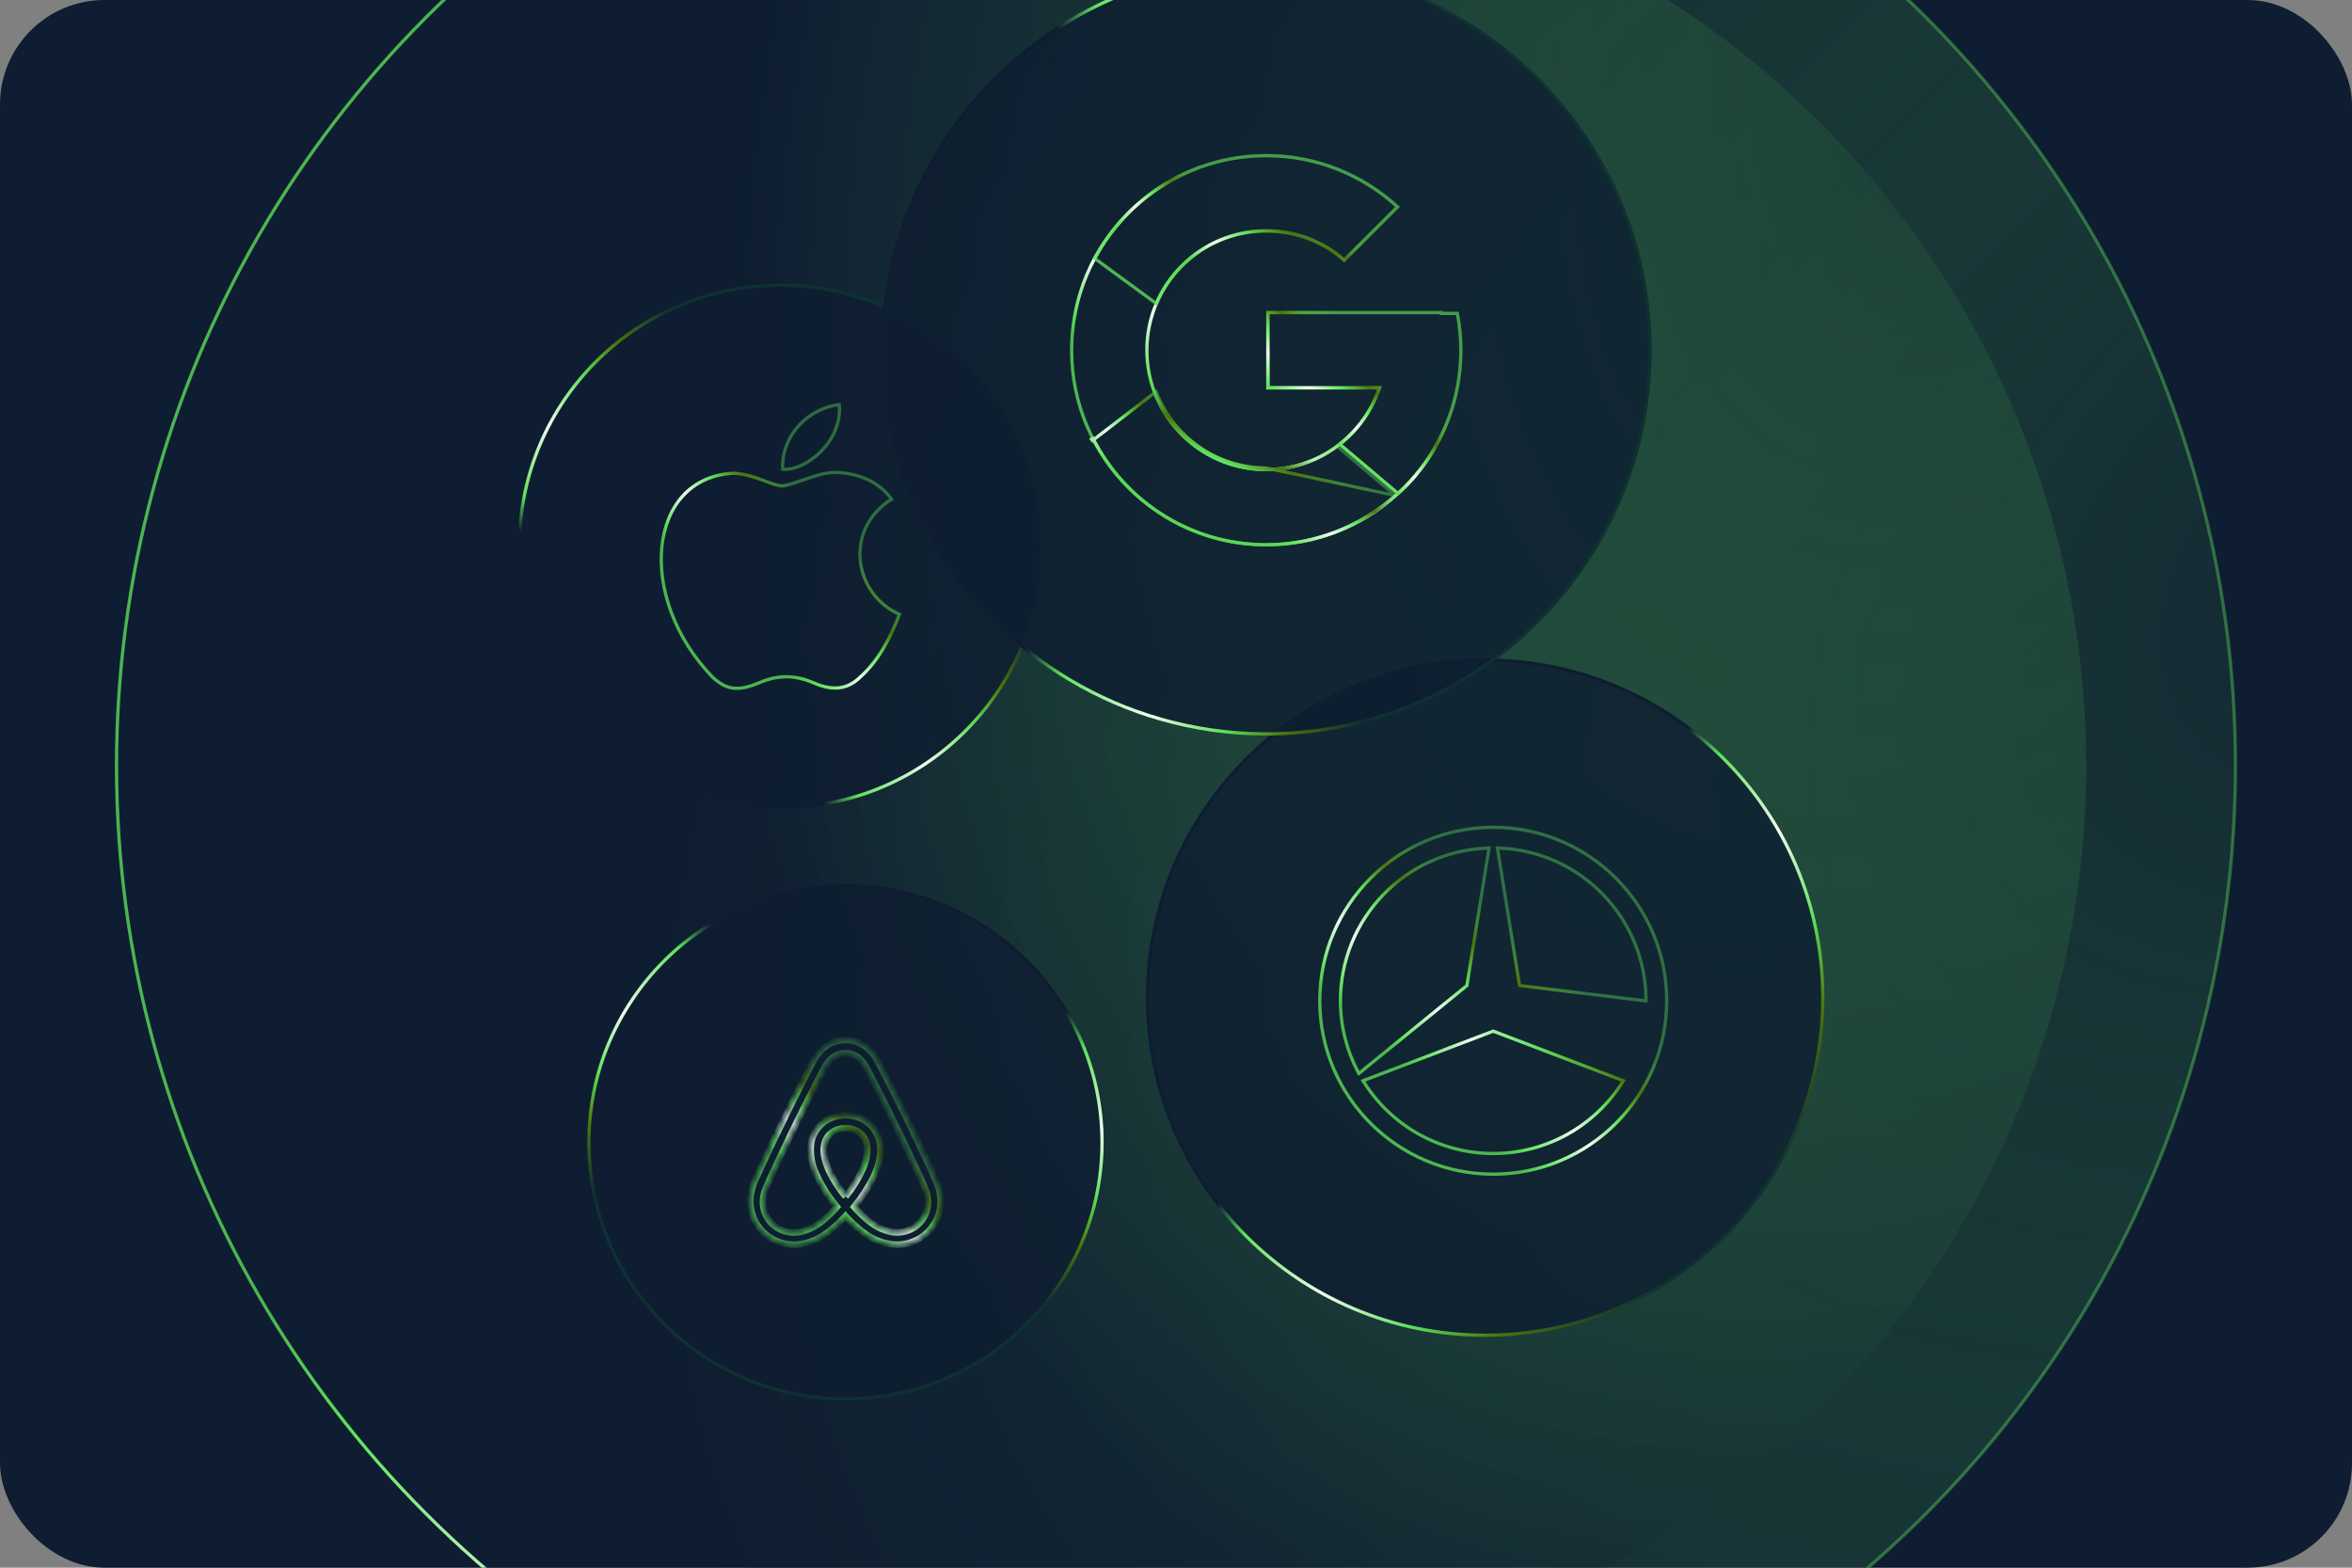 <svg width="360" height="240" viewBox="0 0 360 240" fill="none" xmlns="http://www.w3.org/2000/svg">
<rect x="0" y="0" width="360" height="240" fill="#808080" stroke="none"/>
<g clip-path="url(#clip0_8459_35342)">
<rect width="360" height="240" rx="16" fill="#0E1D31"/>
<circle cx="180" cy="117.199" r="162.162" transform="rotate(68.411 180 117.199)" fill="url(#paint0_radial_8459_35342)" fill-opacity="0.6" stroke="url(#paint1_linear_8459_35342)" stroke-width="0.5"/>
<circle cx="180" cy="117.199" r="139.316" transform="rotate(35.288 180 117.199)" fill="url(#paint2_radial_8459_35342)" fill-opacity="0.6"/>
<circle cx="119.477" cy="83.651" r="39.979" fill="#0E1D31" fill-opacity="0.8" stroke="url(#paint3_linear_8459_35342)" stroke-width="0.5"/>
<path d="M131.643 103.686L131.642 103.685C130.487 104.804 129.293 105.266 128.089 105.324C126.878 105.382 125.637 105.032 124.396 104.49L124.393 104.489C121.67 103.34 119.159 103.29 116.288 104.488L116.286 104.489C114.546 105.238 113.253 105.488 112.152 105.335C111.058 105.183 110.115 104.629 109.087 103.685C103.179 97.592 100.673 89.92 101.305 83.706C101.622 80.6 102.72 77.868 104.557 75.875C106.389 73.887 108.968 72.616 112.282 72.446C113.886 72.531 115.252 72.971 116.469 73.416C116.652 73.483 116.832 73.55 117.009 73.617C118.004 73.988 118.928 74.333 119.784 74.398L119.819 74.401L119.853 74.394C120.912 74.178 121.962 73.814 122.998 73.455C123.389 73.32 123.778 73.185 124.165 73.059C125.592 72.595 127.013 72.241 128.501 72.347C132.023 72.627 134.681 73.99 136.462 76.42C128.998 81.115 130.777 91.069 137.673 94.04C136.301 97.605 134.529 101.097 131.643 103.686ZM122.43 71.341C121.469 71.746 120.553 71.916 119.797 71.831C119.565 66.714 123.676 62.489 128.466 61.946C128.711 64.897 127.351 67.478 125.498 69.272C124.547 70.194 123.471 70.901 122.43 71.341Z" stroke="url(#paint4_linear_8459_35342)" stroke-width="0.5"/>
<circle cx="227.318" cy="152.73" r="51.683" fill="#0E1D31" fill-opacity="0.8" stroke="url(#paint5_linear_8459_35342)" stroke-width="0.5"/>
<path d="M208.913 165.343L208.627 165.452L208.791 165.711C210.9 169.045 213.818 171.791 217.273 173.694C220.729 175.597 224.61 176.595 228.555 176.594C236.865 176.594 244.17 172.25 248.319 165.711L248.483 165.452L248.197 165.343L228.644 157.893L228.555 157.859L228.466 157.893L208.913 165.343ZM232.569 150.785L232.585 150.879L251.693 153.206H251.943C251.943 153.206 251.943 153.206 251.943 153.206C251.942 140.616 241.971 130.336 229.503 129.837L229.198 129.825L229.246 130.127L232.569 150.785ZM227.864 130.127L227.912 129.825L227.607 129.837C215.139 130.336 205.168 140.616 205.168 153.206C205.168 157.127 206.134 160.823 207.843 164.072L207.985 164.342L208.222 164.149L224.452 150.939L224.526 150.879L224.541 150.785L227.864 130.127ZM228.555 126.656C243.208 126.656 255.105 138.553 255.105 153.206C255.105 167.86 243.208 179.757 228.555 179.757C213.902 179.757 202.005 167.86 202.005 153.206C202.005 138.553 213.902 126.656 228.555 126.656Z" stroke="url(#paint6_linear_8459_35342)" stroke-width="0.5"/>
<circle cx="129.408" cy="174.888" r="39.271" fill="#0E1D31" fill-opacity="0.8" stroke="url(#paint7_linear_8459_35342)" stroke-width="0.5"/>
<mask id="path-9-inside-1_8459_35342" fill="white">
<path d="M143.99 183.785C143.964 182.884 143.775 181.995 143.432 181.161C143.179 180.514 142.885 179.885 142.597 179.253C140.311 174.269 137.913 169.34 135.401 164.466C135.047 163.785 134.701 163.101 134.329 162.429C133.977 161.764 133.524 161.159 132.984 160.634C132.093 159.796 130.936 159.295 129.715 159.219H129.157C127.896 159.283 126.7 159.802 125.792 160.679C125.272 161.195 124.833 161.786 124.49 162.433C124.118 163.093 123.781 163.766 123.435 164.436C121.75 167.706 120.115 171 118.53 174.32C117.586 176.306 116.648 178.297 115.741 180.302C115.34 181.126 115.058 182.003 114.902 182.906C114.687 184.356 114.957 185.837 115.669 187.119C116.381 188.4 117.496 189.412 118.841 189.996C119.811 190.415 120.866 190.601 121.921 190.541C123.331 190.439 124.692 189.985 125.881 189.22C127.191 188.372 128.379 187.35 129.415 186.183C130.379 187.268 131.472 188.231 132.67 189.051C133.84 189.852 135.187 190.355 136.595 190.517C138.045 190.671 139.506 190.347 140.756 189.594C142.006 188.841 142.975 187.701 143.517 186.347C143.844 185.53 144.004 184.657 143.99 183.778M129.423 183.185C129.038 182.733 128.699 182.243 128.36 181.758C127.781 180.923 127.276 180.038 126.85 179.115C126.492 178.349 126.247 177.534 126.125 176.697C126.024 176.028 126.088 175.345 126.311 174.707C126.534 174.112 126.945 173.605 127.481 173.263C128.124 172.86 128.877 172.669 129.634 172.716C130.391 172.763 131.115 173.046 131.703 173.526C132.277 174.035 132.639 174.741 132.718 175.505C132.797 176.507 132.639 177.513 132.255 178.442C131.55 180.152 130.595 181.749 129.423 183.181M141.858 185.303C141.51 186.484 140.714 187.481 139.639 188.082C138.684 188.608 137.579 188.795 136.503 188.614C135.16 188.348 133.91 187.734 132.878 186.834C132.112 186.201 131.397 185.51 130.738 184.767C131.818 183.45 132.76 182.024 133.546 180.512C134.251 179.189 134.665 177.73 134.761 176.234C134.801 175.274 134.596 174.319 134.164 173.461C133.56 172.327 132.551 171.464 131.338 171.043C130.21 170.644 128.985 170.606 127.834 170.933C126.812 171.209 125.902 171.797 125.231 172.616C124.56 173.435 124.162 174.443 124.092 175.499C124.017 176.904 124.279 178.307 124.854 179.591C125.683 181.461 126.772 183.203 128.089 184.767C127.511 185.433 126.883 186.055 126.212 186.627C125.194 187.557 123.964 188.223 122.63 188.567C121.528 188.819 120.374 188.684 119.36 188.184C118.773 187.889 118.255 187.474 117.839 186.966C117.422 186.459 117.117 185.869 116.942 185.236C116.693 184.299 116.729 183.31 117.048 182.394C117.305 181.65 117.653 180.923 117.978 180.199C120.239 175.27 122.611 170.394 125.094 165.571C125.466 164.853 125.829 164.131 126.22 163.426C126.517 162.839 126.931 162.32 127.436 161.899C128.019 161.455 128.734 161.222 129.466 161.236C130.199 161.249 130.905 161.51 131.47 161.975C132.003 162.465 132.437 163.054 132.746 163.709C133.513 165.148 134.249 166.607 134.978 168.061C137.086 172.224 139.106 176.426 141.038 180.668C141.353 181.318 141.622 181.989 141.842 182.677C142.087 183.539 142.087 184.453 141.842 185.316"/>
</mask>
<path d="M143.432 181.161L142.966 181.343L142.97 181.351L143.432 181.161ZM142.597 179.253L143.052 179.045L143.051 179.044L142.597 179.253ZM135.401 164.466L135.845 164.237L135.844 164.235L135.401 164.466ZM134.329 162.429L133.887 162.663L133.892 162.671L134.329 162.429ZM132.984 160.634L133.333 160.276L133.327 160.27L132.984 160.634ZM129.715 159.219L129.746 158.72L129.73 158.719H129.715V159.219ZM129.157 159.219V158.719H129.144L129.131 158.719L129.157 159.219ZM125.792 160.679L125.445 160.319L125.44 160.324L125.792 160.679ZM124.49 162.433L124.926 162.678L124.931 162.667L124.49 162.433ZM123.435 164.436L122.991 164.206L122.991 164.207L123.435 164.436ZM118.53 174.32L118.079 174.105L118.079 174.105L118.53 174.32ZM115.741 180.302L116.19 180.52L116.196 180.508L115.741 180.302ZM114.902 182.906L114.409 182.82L114.407 182.833L114.902 182.906ZM118.841 189.996L118.642 190.454L118.643 190.455L118.841 189.996ZM121.921 190.541L121.95 191.04L121.957 191.04L121.921 190.541ZM125.881 189.22L126.152 189.641L126.153 189.64L125.881 189.22ZM129.415 186.183L129.789 185.851L129.415 185.43L129.041 185.851L129.415 186.183ZM132.67 189.051L132.952 188.638L132.952 188.638L132.67 189.051ZM136.595 190.517L136.537 191.013L136.542 191.014L136.595 190.517ZM143.517 186.347L143.982 186.532L143.982 186.532L143.517 186.347ZM128.36 181.758L127.95 182.043L127.95 182.044L128.36 181.758ZM126.85 179.115L127.304 178.906L127.303 178.903L126.85 179.115ZM126.125 176.697L126.62 176.624L126.619 176.623L126.125 176.697ZM126.311 174.707L125.843 174.531L125.839 174.542L126.311 174.707ZM127.481 173.263L127.215 172.84L127.212 172.842L127.481 173.263ZM131.703 173.526L132.035 173.152L132.027 173.145L132.019 173.138L131.703 173.526ZM132.718 175.505L133.217 175.466L133.216 175.453L132.718 175.505ZM132.255 178.442L131.793 178.251L131.793 178.251L132.255 178.442ZM139.639 188.082L139.88 188.52L139.883 188.518L139.639 188.082ZM136.503 188.614L136.406 189.104L136.413 189.106L136.42 189.107L136.503 188.614ZM132.878 186.834L133.207 186.457L133.197 186.448L132.878 186.834ZM130.738 184.767L130.351 184.45L130.08 184.78L130.364 185.099L130.738 184.767ZM133.546 180.512L133.105 180.277L133.103 180.281L133.546 180.512ZM134.761 176.234L135.26 176.266L135.26 176.255L134.761 176.234ZM134.164 173.461L134.61 173.236L134.605 173.226L134.164 173.461ZM131.338 171.043L131.172 171.514L131.174 171.515L131.338 171.043ZM127.834 170.933L127.964 171.416L127.971 171.414L127.834 170.933ZM124.092 175.499L123.593 175.466L123.593 175.473L124.092 175.499ZM124.854 179.591L125.312 179.389L125.311 179.387L124.854 179.591ZM128.089 184.767L128.466 185.095L128.747 184.772L128.471 184.445L128.089 184.767ZM126.212 186.627L125.888 186.247L125.881 186.252L125.875 186.258L126.212 186.627ZM122.63 188.567L122.741 189.055L122.755 189.051L122.63 188.567ZM119.36 188.184L119.135 188.631L119.139 188.633L119.36 188.184ZM116.942 185.236L116.459 185.365L116.46 185.369L116.942 185.236ZM117.048 182.394L117.52 182.558L117.521 182.557L117.048 182.394ZM117.978 180.199L117.524 179.991L117.522 179.994L117.978 180.199ZM125.094 165.571L124.65 165.341L124.65 165.342L125.094 165.571ZM126.22 163.426L126.657 163.668L126.662 163.66L126.666 163.652L126.22 163.426ZM127.436 161.899L127.133 161.501L127.125 161.508L127.116 161.515L127.436 161.899ZM131.47 161.975L131.809 161.607L131.799 161.598L131.788 161.589L131.47 161.975ZM132.746 163.709L132.294 163.923L132.299 163.933L132.305 163.944L132.746 163.709ZM134.978 168.061L134.531 168.285L134.532 168.287L134.978 168.061ZM141.038 180.668L140.583 180.875L140.588 180.886L141.038 180.668ZM141.842 182.677L142.323 182.54L142.32 182.532L142.318 182.525L141.842 182.677ZM144.49 183.771C144.463 182.809 144.261 181.86 143.894 180.97L142.97 181.351C143.29 182.129 143.466 182.959 143.49 183.799L144.49 183.771ZM143.898 180.979C143.638 180.315 143.337 179.671 143.052 179.045L142.142 179.46C142.433 180.099 142.72 180.712 142.966 181.343L143.898 180.979ZM143.051 179.044C140.763 174.054 138.361 169.118 135.845 164.237L134.956 164.695C137.465 169.562 139.86 174.484 142.142 179.461L143.051 179.044ZM135.844 164.235C135.494 163.561 135.143 162.866 134.767 162.187L133.892 162.671C134.259 163.335 134.6 164.009 134.957 164.696L135.844 164.235ZM134.771 162.195C134.395 161.484 133.91 160.837 133.333 160.276L132.636 160.993C133.137 161.481 133.56 162.044 133.887 162.663L134.771 162.195ZM133.327 160.27C132.35 159.352 131.084 158.803 129.746 158.72L129.683 159.718C130.789 159.787 131.835 160.24 132.642 160.998L133.327 160.27ZM129.715 158.719H129.157V159.719H129.715V158.719ZM129.131 158.719C127.749 158.79 126.44 159.358 125.445 160.319L126.139 161.039C126.961 160.246 128.042 159.777 129.182 159.718L129.131 158.719ZM125.44 160.324C124.884 160.875 124.415 161.507 124.048 162.198L124.931 162.667C125.251 162.065 125.66 161.514 126.144 161.034L125.44 160.324ZM124.054 162.187C123.676 162.858 123.333 163.545 122.991 164.206L123.879 164.666C124.229 163.988 124.559 163.328 124.925 162.678L124.054 162.187ZM122.991 164.207C121.303 167.481 119.666 170.78 118.079 174.105L118.982 174.535C120.564 171.22 122.197 167.93 123.88 164.665L122.991 164.207ZM118.079 174.105C117.134 176.092 116.195 178.086 115.285 180.095L116.196 180.508C117.102 178.507 118.038 176.52 118.982 174.535L118.079 174.105ZM115.291 180.083C114.87 180.95 114.573 181.871 114.409 182.82L115.394 182.991C115.543 182.134 115.81 181.302 116.19 180.52L115.291 180.083ZM114.407 182.833C114.177 184.392 114.467 185.984 115.232 187.361L116.106 186.876C115.448 185.69 115.198 184.32 115.396 182.979L114.407 182.833ZM115.232 187.361C115.998 188.739 117.196 189.826 118.642 190.454L119.04 189.537C117.796 188.997 116.765 188.061 116.106 186.876L115.232 187.361ZM118.643 190.455C119.685 190.905 120.817 191.105 121.95 191.04L121.893 190.042C120.915 190.098 119.938 189.925 119.039 189.537L118.643 190.455ZM121.957 191.04C123.45 190.932 124.893 190.451 126.152 189.641L125.611 188.8C124.492 189.519 123.211 189.946 121.885 190.042L121.957 191.04ZM126.153 189.64C127.5 188.767 128.724 187.716 129.789 186.515L129.041 185.851C128.035 186.985 126.881 187.977 125.609 188.801L126.153 189.64ZM129.041 186.515C130.032 187.631 131.156 188.621 132.388 189.464L132.952 188.638C131.788 187.842 130.726 186.905 129.789 185.851L129.041 186.515ZM132.388 189.464C133.624 190.31 135.049 190.842 136.537 191.013L136.652 190.02C135.325 189.867 134.055 189.393 132.952 188.638L132.388 189.464ZM136.542 191.014C138.101 191.179 139.671 190.831 141.014 190.022L140.498 189.165C139.342 189.862 137.99 190.162 136.647 190.019L136.542 191.014ZM141.014 190.022C142.357 189.213 143.399 187.988 143.982 186.532L143.053 186.161C142.552 187.414 141.654 188.469 140.498 189.165L141.014 190.022ZM143.982 186.532C144.333 185.654 144.505 184.715 144.49 183.77L143.49 183.786C143.503 184.599 143.355 185.406 143.053 186.161L143.982 186.532ZM129.803 182.86C129.437 182.43 129.112 181.962 128.771 181.472L127.95 182.044C128.286 182.525 128.638 183.035 129.042 183.509L129.803 182.86ZM128.771 181.473C128.209 180.662 127.718 179.802 127.304 178.906L126.396 179.324C126.834 180.274 127.354 181.184 127.95 182.043L128.771 181.473ZM127.303 178.903C126.965 178.181 126.735 177.413 126.62 176.624L125.63 176.769C125.76 177.655 126.018 178.516 126.397 179.327L127.303 178.903ZM126.619 176.623C126.531 176.034 126.587 175.433 126.783 174.871L125.839 174.542C125.589 175.257 125.518 176.022 125.63 176.771L126.619 176.623ZM126.779 174.882C126.964 174.389 127.305 173.969 127.749 173.685L127.212 172.842C126.585 173.242 126.104 173.835 125.843 174.531L126.779 174.882ZM127.746 173.687C128.301 173.339 128.95 173.174 129.603 173.215L129.665 172.217C128.803 172.163 127.946 172.381 127.215 172.84L127.746 173.687ZM129.603 173.215C130.256 173.255 130.88 173.5 131.387 173.913L132.019 173.138C131.35 172.593 130.527 172.27 129.665 172.217L129.603 173.215ZM131.371 173.9C131.852 174.326 132.155 174.917 132.221 175.556L133.216 175.453C133.124 174.565 132.702 173.744 132.035 173.152L131.371 173.9ZM132.22 175.544C132.293 176.467 132.146 177.395 131.793 178.251L132.717 178.632C133.131 177.631 133.302 176.546 133.217 175.466L132.22 175.544ZM131.793 178.251C131.106 179.916 130.177 181.471 129.036 182.864L129.809 183.498C131.013 182.028 131.993 180.388 132.717 178.632L131.793 178.251ZM141.379 185.162C141.068 186.217 140.356 187.109 139.395 187.645L139.883 188.518C141.072 187.854 141.953 186.751 142.338 185.444L141.379 185.162ZM139.398 187.644C138.542 188.115 137.551 188.283 136.587 188.121L136.42 189.107C137.607 189.307 138.826 189.1 139.88 188.52L139.398 187.644ZM136.601 188.123C135.343 187.874 134.173 187.3 133.207 186.457L132.55 187.211C133.648 188.168 134.977 188.821 136.406 189.104L136.601 188.123ZM133.197 186.448C132.451 185.832 131.754 185.159 131.112 184.436L130.364 185.099C131.04 185.862 131.774 186.57 132.56 187.219L133.197 186.448ZM131.124 185.085C132.227 183.74 133.187 182.285 133.99 180.743L133.103 180.281C132.332 181.762 131.41 183.159 130.351 184.45L131.124 185.085ZM133.987 180.747C134.726 179.361 135.16 177.833 135.26 176.266L134.262 176.202C134.171 177.627 133.777 179.016 133.105 180.277L133.987 180.747ZM135.26 176.255C135.304 175.21 135.081 174.17 134.61 173.236L133.717 173.685C134.111 174.468 134.298 175.338 134.261 176.213L135.26 176.255ZM134.605 173.226C133.943 171.981 132.834 171.032 131.502 170.57L131.174 171.515C132.268 171.895 133.178 172.673 133.722 173.695L134.605 173.226ZM131.505 170.571C130.279 170.138 128.948 170.097 127.698 170.452L127.971 171.414C129.022 171.115 130.141 171.15 131.172 171.514L131.505 170.571ZM127.704 170.45C126.581 170.753 125.581 171.4 124.844 172.299L125.618 172.933C126.222 172.195 127.043 171.664 127.964 171.416L127.704 170.45ZM124.844 172.299C124.107 173.198 123.669 174.306 123.593 175.466L124.591 175.532C124.654 174.58 125.013 173.671 125.618 172.933L124.844 172.299ZM123.593 175.473C123.514 176.957 123.79 178.439 124.398 179.796L125.311 179.387C124.767 178.175 124.521 176.851 124.591 175.526L123.593 175.473ZM124.397 179.794C125.245 181.706 126.359 183.489 127.706 185.09L128.471 184.445C127.185 182.917 126.121 181.215 125.312 179.389L124.397 179.794ZM127.711 184.44C127.149 185.087 126.54 185.691 125.888 186.247L126.537 187.008C127.227 186.419 127.872 185.78 128.466 185.095L127.711 184.44ZM125.875 186.258C124.917 187.132 123.76 187.759 122.505 188.083L122.755 189.051C124.168 188.686 125.471 187.981 126.549 186.997L125.875 186.258ZM122.518 188.08C121.529 188.306 120.492 188.185 119.581 187.736L119.139 188.633C120.255 189.183 121.528 189.332 122.741 189.055L122.518 188.08ZM119.585 187.738C119.061 187.474 118.597 187.103 118.225 186.649L117.452 187.283C117.913 187.845 118.486 188.304 119.135 188.631L119.585 187.738ZM118.225 186.649C117.853 186.196 117.58 185.669 117.424 185.103L116.46 185.369C116.653 186.07 116.991 186.722 117.452 187.283L118.225 186.649ZM117.425 185.107C117.201 184.267 117.235 183.379 117.52 182.558L116.576 182.23C116.224 183.24 116.184 184.332 116.459 185.365L117.425 185.107ZM117.521 182.557C117.768 181.841 118.102 181.143 118.434 180.404L117.522 179.994C117.204 180.702 116.842 181.459 116.575 182.231L117.521 182.557ZM118.433 180.408C120.69 175.486 123.059 170.616 125.539 165.799L124.65 165.342C122.163 170.172 119.787 175.055 117.524 179.991L118.433 180.408ZM125.538 165.801C125.914 165.075 126.271 164.365 126.657 163.668L125.782 163.184C125.387 163.897 125.019 164.63 124.65 165.341L125.538 165.801ZM126.666 163.652C126.932 163.126 127.303 162.66 127.756 162.283L127.116 161.515C126.558 161.979 126.101 162.553 125.774 163.2L126.666 163.652ZM127.739 162.297C128.232 161.922 128.837 161.724 129.457 161.735L129.476 160.736C128.631 160.72 127.806 160.989 127.133 161.501L127.739 162.297ZM129.457 161.735C130.077 161.747 130.674 161.968 131.153 162.361L131.788 161.589C131.135 161.052 130.321 160.752 129.476 160.736L129.457 161.735ZM131.132 162.343C131.617 162.79 132.012 163.326 132.294 163.923L133.198 163.495C132.861 162.782 132.389 162.141 131.809 161.607L131.132 162.343ZM132.305 163.944C133.068 165.378 133.802 166.831 134.531 168.285L135.425 167.837C134.696 166.382 133.957 164.919 133.188 163.474L132.305 163.944ZM134.532 168.287C136.637 172.443 138.654 176.64 140.583 180.875L141.493 180.461C139.558 176.213 137.535 172.004 135.424 167.835L134.532 168.287ZM140.588 180.886C140.893 181.515 141.153 182.164 141.365 182.829L142.318 182.525C142.091 181.814 141.813 181.121 141.488 180.45L140.588 180.886ZM141.361 182.814C141.581 183.587 141.581 184.406 141.361 185.179L142.323 185.453C142.593 184.501 142.593 183.492 142.323 182.54L141.361 182.814Z" fill="url(#paint8_linear_8459_35342)" mask="url(#path-9-inside-1_8459_35342)"/>
<circle cx="193.813" cy="53.61" r="58.746" transform="rotate(-17.996 193.813 53.61)" fill="#0E1D31" fill-opacity="0.8" stroke="url(#paint9_linear_8459_35342)" stroke-width="0.5"/>
<path d="M193.814 23.828C201.566 23.828 208.606 26.813 213.906 31.669L205.759 39.815C202.556 37.038 198.387 35.343 193.814 35.343C183.722 35.343 175.541 43.525 175.541 53.616C175.541 63.708 183.722 71.889 193.814 71.889C201.768 71.889 208.515 66.798 211.025 59.708L211.143 59.374H210.79H194.064V47.859H220.598V47.983H220.848H223.062C223.411 49.808 223.602 51.69 223.602 53.616C223.602 70.067 210.264 83.405 193.814 83.405C177.363 83.405 164.025 70.067 164.025 53.616C164.025 37.166 177.363 23.828 193.814 23.828Z" stroke="url(#paint10_linear_8459_35342)" stroke-width="0.5"/>
<path d="M213.904 31.669L205.757 39.815C202.554 37.038 198.385 35.343 193.811 35.343C186.251 35.343 179.775 39.938 176.996 46.483L167.559 39.561C172.581 30.201 182.447 23.828 193.811 23.828C201.564 23.828 208.604 26.813 213.904 31.669Z" stroke="url(#paint11_linear_8459_35342)" stroke-width="0.5"/>
<path d="M213.571 75.86L204.646 68.307C201.515 70.634 197.717 71.89 193.813 71.887M213.571 75.86L193.813 71.637M213.571 75.86C208.311 80.537 201.404 83.403 193.813 83.403C182.31 83.403 172.352 76.869 167.389 67.321M193.813 71.887L193.813 71.637M193.813 71.887C193.813 71.887 193.813 71.887 193.813 71.887V71.637M193.813 71.887C186.011 71.887 179.37 66.988 176.75 60.108M193.813 71.637C186.092 71.637 179.523 66.773 176.957 59.949L176.75 60.108M176.75 60.108C176.719 60.027 176.689 59.945 176.659 59.863L176.867 59.703M176.75 60.108L167.389 67.321M167.389 67.321C167.357 67.26 167.325 67.198 167.294 67.136L167.071 67.25L167.224 67.448L167.389 67.321Z" stroke="url(#paint12_linear_8459_35342)" stroke-width="0.5"/>
<path d="M214.03 75.495C214.009 75.513 213.989 75.529 213.971 75.543L205.054 67.998C207.788 65.858 209.86 62.984 211.025 59.709L211.144 59.375H210.79H194.063V47.859H220.598V47.984H220.848H223.061C223.411 49.809 223.602 51.691 223.602 53.617C223.602 61.065 220.985 66.726 218.449 70.452C217.181 72.315 215.934 73.693 215.046 74.567C214.603 75.004 214.25 75.314 214.03 75.495Z" stroke="url(#paint13_linear_8459_35342)" stroke-width="0.5"/>
</g>
<defs>
<radialGradient id="paint0_radial_8459_35342" cx="0" cy="0" r="1" gradientUnits="userSpaceOnUse" gradientTransform="translate(222.25 -73.077) rotate(75.279) scale(305.987 210.665)">
<stop stop-color="#5EE15A" stop-opacity="0.06"/>
<stop offset="1" stop-color="#0E1D31" stop-opacity="0.82"/>
</radialGradient>
<linearGradient id="paint1_linear_8459_35342" x1="190.032" y1="261.678" x2="298.698" y2="140.617" gradientUnits="userSpaceOnUse">
<stop stop-color="#5EE15A" stop-opacity="0.78"/>
<stop offset="0.109" stop-color="#5EE15A"/>
<stop offset="0.37" stop-color="#EFFCEF"/>
<stop offset="0.596" stop-color="#5EE15A"/>
<stop offset="0.783" stop-color="#49730E"/>
<stop offset="1" stop-color="#5EE15A" stop-opacity="0.4"/>
</linearGradient>
<radialGradient id="paint2_radial_8459_35342" cx="0" cy="0" r="1" gradientUnits="userSpaceOnUse" gradientTransform="translate(216.242 -46.019) rotate(75.279) scale(262.474 180.707)">
<stop stop-color="#5EE15A" stop-opacity="0.06"/>
<stop offset="1" stop-color="#0E1D31" stop-opacity="0.82"/>
</radialGradient>
<linearGradient id="paint3_linear_8459_35342" x1="121.962" y1="119.437" x2="148.878" y2="89.451" gradientUnits="userSpaceOnUse">
<stop stop-color="#0E1D31"/>
<stop offset="0.109" stop-color="#5EE15A"/>
<stop offset="0.37" stop-color="#EFFCEF"/>
<stop offset="0.596" stop-color="#5EE15A"/>
<stop offset="0.783" stop-color="#49730E"/>
<stop offset="1" stop-color="#0E3131"/>
</linearGradient>
<linearGradient id="paint4_linear_8459_35342" x1="120.621" y1="103.201" x2="135.382" y2="89.346" gradientUnits="userSpaceOnUse">
<stop stop-color="#5EE15A" stop-opacity="0.78"/>
<stop offset="0.109" stop-color="#5EE15A"/>
<stop offset="0.37" stop-color="#EFFCEF"/>
<stop offset="0.596" stop-color="#5EE15A"/>
<stop offset="0.783" stop-color="#49730E"/>
<stop offset="1" stop-color="#5EE15A" stop-opacity="0.4"/>
</linearGradient>
<linearGradient id="paint5_linear_8459_35342" x1="180.597" y1="190.157" x2="221.522" y2="230.541" gradientUnits="userSpaceOnUse">
<stop stop-color="#0E1D31"/>
<stop offset="0.109" stop-color="#5EE15A"/>
<stop offset="0.37" stop-color="#EFFCEF"/>
<stop offset="0.596" stop-color="#5EE15A"/>
<stop offset="0.783" stop-color="#49730E"/>
<stop offset="1" stop-color="#0E3131"/>
</linearGradient>
<linearGradient id="paint6_linear_8459_35342" x1="230.211" y1="177.047" x2="248.142" y2="157.071" gradientUnits="userSpaceOnUse">
<stop stop-color="#5EE15A" stop-opacity="0.78"/>
<stop offset="0.109" stop-color="#5EE15A"/>
<stop offset="0.37" stop-color="#EFFCEF"/>
<stop offset="0.596" stop-color="#5EE15A"/>
<stop offset="0.783" stop-color="#49730E"/>
<stop offset="1" stop-color="#5EE15A" stop-opacity="0.4"/>
</linearGradient>
<linearGradient id="paint7_linear_8459_35342" x1="122.095" y1="144.695" x2="111.54" y2="187.457" gradientUnits="userSpaceOnUse">
<stop stop-color="#0E1D31"/>
<stop offset="0.109" stop-color="#5EE15A"/>
<stop offset="0.37" stop-color="#EFFCEF"/>
<stop offset="0.596" stop-color="#5EE15A"/>
<stop offset="0.783" stop-color="#49730E"/>
<stop offset="1" stop-color="#0E3131"/>
</linearGradient>
<linearGradient id="paint8_linear_8459_35342" x1="130.311" y1="188.824" x2="140.848" y2="177.9" gradientUnits="userSpaceOnUse">
<stop stop-color="#5EE15A" stop-opacity="0.78"/>
<stop offset="0.109" stop-color="#5EE15A"/>
<stop offset="0.37" stop-color="#EFFCEF"/>
<stop offset="0.596" stop-color="#5EE15A"/>
<stop offset="0.783" stop-color="#49730E"/>
<stop offset="1" stop-color="#5EE15A" stop-opacity="0.4"/>
</linearGradient>
<linearGradient id="paint9_linear_8459_35342" x1="140.738" y1="96.128" x2="189.125" y2="114.568" gradientUnits="userSpaceOnUse">
<stop stop-color="#0E1D31"/>
<stop offset="0.109" stop-color="#5EE15A"/>
<stop offset="0.37" stop-color="#EFFCEF"/>
<stop offset="0.596" stop-color="#5EE15A"/>
<stop offset="0.783" stop-color="#49730E"/>
<stop offset="1" stop-color="#0E3131"/>
</linearGradient>
<linearGradient id="paint10_linear_8459_35342" x1="195.669" y1="80.338" x2="215.767" y2="57.947" gradientUnits="userSpaceOnUse">
<stop stop-color="#5EE15A" stop-opacity="0.78"/>
<stop offset="0.109" stop-color="#5EE15A"/>
<stop offset="0.37" stop-color="#EFFCEF"/>
<stop offset="0.596" stop-color="#5EE15A"/>
<stop offset="0.783" stop-color="#49730E"/>
<stop offset="1" stop-color="#5EE15A" stop-opacity="0.4"/>
</linearGradient>
<linearGradient id="paint11_linear_8459_35342" x1="192.203" y1="45.587" x2="198.023" y2="32.497" gradientUnits="userSpaceOnUse">
<stop stop-color="#5EE15A" stop-opacity="0.78"/>
<stop offset="0.109" stop-color="#5EE15A"/>
<stop offset="0.37" stop-color="#EFFCEF"/>
<stop offset="0.596" stop-color="#5EE15A"/>
<stop offset="0.783" stop-color="#49730E"/>
<stop offset="1" stop-color="#5EE15A" stop-opacity="0.4"/>
</linearGradient>
<linearGradient id="paint12_linear_8459_35342" x1="191.96" y1="82.33" x2="198.066" y2="69.013" gradientUnits="userSpaceOnUse">
<stop stop-color="#5EE15A" stop-opacity="0.78"/>
<stop offset="0.109" stop-color="#5EE15A"/>
<stop offset="0.37" stop-color="#EFFCEF"/>
<stop offset="0.596" stop-color="#5EE15A"/>
<stop offset="0.783" stop-color="#49730E"/>
<stop offset="1" stop-color="#5EE15A" stop-opacity="0.4"/>
</linearGradient>
<linearGradient id="paint13_linear_8459_35342" x1="209.76" y1="74.326" x2="219.142" y2="63.224" gradientUnits="userSpaceOnUse">
<stop stop-color="#5EE15A" stop-opacity="0.78"/>
<stop offset="0.109" stop-color="#5EE15A"/>
<stop offset="0.37" stop-color="#EFFCEF"/>
<stop offset="0.596" stop-color="#5EE15A"/>
<stop offset="0.783" stop-color="#49730E"/>
<stop offset="1" stop-color="#5EE15A" stop-opacity="0.4"/>
</linearGradient>
<clipPath id="clip0_8459_35342">
<rect width="360" height="240" rx="16" fill="white"/>
</clipPath>
</defs>
</svg>
